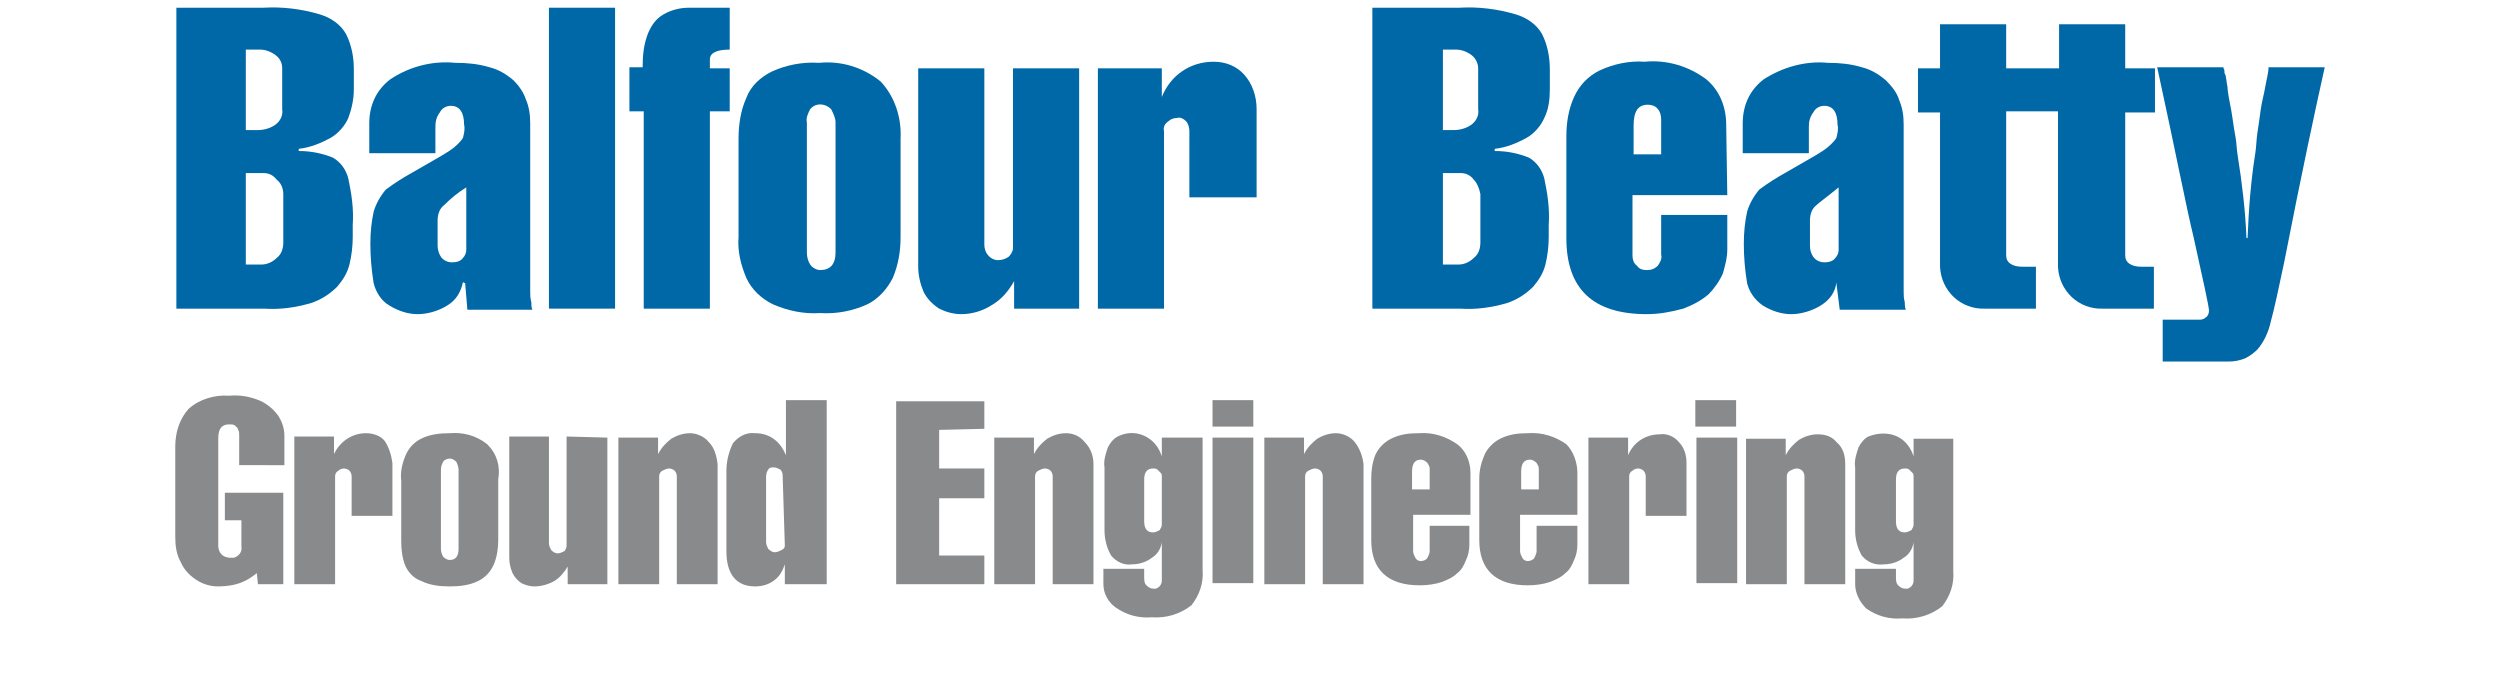 <?xml version="1.0" encoding="utf-8"?>
<!-- Generator: Adobe Illustrator 20.1.0, SVG Export Plug-In . SVG Version: 6.00 Build 0)  -->
<svg version="1.1" id="Layer_1" xmlns="http://www.w3.org/2000/svg" xmlns:xlink="http://www.w3.org/1999/xlink" x="0px" y="0px"
	 viewBox="0 0 226.8 61.4" style="enable-background:new 0 0 226.8 61.4;" xml:space="preserve">
<style type="text/css">
	.st0{fill:#888A8C;}
	.st1{fill:#0068A7;}
</style>
<g>
	<path class="st0" d="M173.6,47.6c0,0.2-0.1,0.3-0.2,0.5c-0.2,0.1-0.4,0.2-0.6,0.2c-0.5,0-0.8-0.3-0.8-1v-3.8c0-0.7,0.3-1,0.8-1
		c0.1,0,0.3,0,0.4,0.1c0.1,0.1,0.2,0.2,0.3,0.3s0.1,0.2,0.1,0.3V47.6z M173.6,39.7v1.2c0,0.2,0,0.3,0,0.5c-0.2-0.6-0.5-1.1-1-1.5
		c-0.9-0.7-2.1-0.7-3.1-0.3c-0.4,0.2-0.7,0.6-0.9,1c-0.2,0.6-0.4,1.2-0.3,1.8v5.7c0,0.8,0.2,1.6,0.6,2.3c0.5,0.6,1.2,0.9,2,0.8
		c0.6,0,1.3-0.2,1.8-0.6c0.5-0.3,0.8-0.8,0.9-1.4v3.5c0,0.4-0.4,0.8-0.8,0.7c-0.2,0-0.4-0.1-0.6-0.3c-0.2-0.2-0.2-0.5-0.2-0.8v-0.7
		h-3.7V53c0,0.8,0.4,1.6,1,2.2c1,0.7,2.1,1,3.3,0.9c1.3,0.1,2.6-0.3,3.6-1.1c0.7-0.9,1.1-2,1-3.2v-12h-3.6V39.7z M166.6,40.1
		c-0.4-0.5-1-0.7-1.7-0.7c-0.6,0-1.2,0.2-1.7,0.5c-0.5,0.4-0.9,0.8-1.2,1.4v-1.5h-3.6V53h3.7v-9.8c0-0.2,0.1-0.4,0.3-0.5
		s0.4-0.2,0.6-0.2c0.2,0,0.4,0.1,0.5,0.2c0.1,0.1,0.2,0.3,0.2,0.5V53h3.7V42.1C167.4,41.3,167.2,40.6,166.6,40.1 M153.9,52.9h3.7
		V39.7h-3.7V52.9z M157.5,36.3h-3.7v2.4h3.7V36.3z M152.3,40.1c-0.4-0.5-1.1-0.8-1.7-0.7c-1.3,0-2.4,0.7-2.9,1.9v-1.6h-3.6V53h3.7
		v-9.8c0-0.2,0.1-0.4,0.3-0.5c0.1-0.1,0.3-0.2,0.5-0.2s0.4,0.1,0.5,0.2c0.1,0.1,0.2,0.3,0.2,0.5v3.6h3.7V42
		C153,41.3,152.8,40.6,152.3,40.1 M138,42.8c0-0.8,0.3-1.1,0.8-1.1c0.2,0,0.4,0.1,0.6,0.3c0.1,0.2,0.2,0.3,0.2,0.5v1.9H138V42.8z
		 M142.1,40.3c-1-0.7-2.2-1.1-3.5-1c-0.9,0-1.7,0.1-2.5,0.5c-0.6,0.3-1.1,0.8-1.4,1.4c-0.3,0.7-0.5,1.4-0.5,2.2V49
		c0,2.7,1.5,4.1,4.4,4.1c0.7,0,1.4-0.1,2-0.3c0.5-0.2,1-0.4,1.4-0.8c0.4-0.3,0.6-0.7,0.8-1.2c0.2-0.4,0.3-0.9,0.3-1.4v-1.7h-3.7V50
		c0,0.2-0.1,0.4-0.2,0.6c-0.1,0.2-0.4,0.3-0.6,0.3s-0.4-0.1-0.5-0.3s-0.2-0.4-0.2-0.6v-3.3h5.2v-3.8
		C143.1,41.9,142.7,40.9,142.1,40.3 M128.1,42.8c0-0.8,0.3-1.1,0.8-1.1c0.2,0,0.4,0.1,0.6,0.3c0.1,0.2,0.2,0.3,0.2,0.5v1.9h-1.6
		V42.8z M132.2,40.3c-1-0.7-2.2-1.1-3.5-1c-0.9,0-1.7,0.1-2.5,0.5c-0.6,0.3-1.1,0.8-1.4,1.4c-0.3,0.7-0.4,1.5-0.4,2.2V49
		c0,2.7,1.5,4.1,4.4,4.1c0.7,0,1.4-0.1,2-0.3c0.5-0.2,1-0.4,1.4-0.8c0.4-0.3,0.6-0.7,0.8-1.2c0.2-0.4,0.3-0.9,0.3-1.4v-1.7h-3.6V50
		c0,0.2-0.1,0.4-0.2,0.6c-0.1,0.2-0.4,0.3-0.6,0.3s-0.4-0.1-0.5-0.3s-0.2-0.4-0.2-0.6v-3.3h5.2v-3.8C133.4,41.9,133,40.9,132.2,40.3
		 M122.9,40.1c-0.4-0.5-1.1-0.8-1.7-0.8s-1.2,0.2-1.7,0.5c-0.5,0.4-0.9,0.8-1.2,1.4v-1.5h-3.6V53h3.7v-9.8c0-0.2,0.1-0.4,0.3-0.5
		c0.2-0.1,0.4-0.2,0.6-0.2s0.4,0.1,0.5,0.2c0.1,0.1,0.2,0.3,0.2,0.5V53h3.7V42.1C123.6,41.3,123.3,40.6,122.9,40.1 M110,52.9h3.7
		V39.7H110V52.9z M113.7,36.3H110v2.4h3.7V36.3z M105.4,47.6c0,0.2-0.1,0.3-0.2,0.5c-0.2,0.1-0.4,0.2-0.6,0.2c-0.5,0-0.8-0.3-0.8-1
		v-3.8c0-0.7,0.3-1,0.8-1c0.1,0,0.3,0,0.4,0.1s0.2,0.2,0.3,0.3c0.1,0.1,0.1,0.2,0.1,0.3L105.4,47.6z M105.4,39.7v1.2
		c0,0.2,0,0.3,0,0.5c-0.2-0.6-0.5-1.1-1-1.5c-0.9-0.7-2-0.8-3-0.3c-0.4,0.2-0.7,0.6-0.9,1c-0.2,0.6-0.4,1.2-0.3,1.8v5.7
		c0,0.8,0.2,1.6,0.6,2.3c0.5,0.6,1.2,0.9,1.9,0.8c0.6,0,1.3-0.2,1.8-0.6c0.5-0.3,0.8-0.8,0.9-1.4v3.5c0,0.4-0.4,0.8-0.8,0.7
		c-0.2,0-0.4-0.1-0.6-0.3s-0.2-0.5-0.2-0.8v-0.7h-3.7V53c0,0.8,0.4,1.6,1.1,2.1c1,0.7,2.1,1,3.3,0.9c1.3,0.1,2.6-0.3,3.6-1.1
		c0.7-0.9,1.1-2,1-3.2v-12H105.4z M98.4,40.1c-0.4-0.5-1-0.8-1.7-0.8c-0.6,0-1.2,0.2-1.7,0.5c-0.5,0.4-0.9,0.8-1.2,1.4v-1.5h-3.6V53
		h3.7v-9.8c0-0.2,0.1-0.4,0.3-0.5c0.2-0.1,0.4-0.2,0.6-0.2s0.4,0.1,0.5,0.2c0.1,0.1,0.2,0.3,0.2,0.5V53h3.7V42.1
		C99.2,41.3,98.9,40.6,98.4,40.1 M89.3,38.9v-2.5h-8V53h8v-2.6h-4.1v-5.2h4.1v-2.7h-4.1V39L89.3,38.9z M71.2,49.5
		c0,0.2-0.1,0.3-0.3,0.4c-0.2,0.1-0.4,0.2-0.6,0.2s-0.4-0.1-0.6-0.3c-0.1-0.2-0.2-0.4-0.2-0.6v-6c0-0.2,0.1-0.5,0.2-0.6
		c0.1-0.2,0.3-0.2,0.5-0.2s0.4,0.1,0.6,0.2c0.1,0.1,0.2,0.3,0.2,0.5L71.2,49.5z M71.3,36.3v5c-0.2-0.5-0.5-1-1-1.4s-1.1-0.6-1.8-0.6
		c-0.8-0.1-1.5,0.3-2,0.9c-0.4,0.8-0.6,1.7-0.6,2.5V50c0,2.1,0.9,3.2,2.6,3.2c0.7,0,1.3-0.2,1.8-0.6c0.4-0.3,0.7-0.8,0.9-1.4V53H75
		V36.3H71.3z M64.3,40.1c-0.4-0.5-1.1-0.8-1.7-0.8c-0.6,0-1.2,0.2-1.7,0.5c-0.5,0.4-0.9,0.8-1.2,1.4v-1.5h-3.6V53h3.7v-9.8
		c0-0.2,0.1-0.4,0.3-0.5s0.4-0.2,0.6-0.2c0.2,0,0.4,0.1,0.5,0.2c0.1,0.1,0.2,0.3,0.2,0.5V53h3.7V42.1C65,41.3,64.8,40.6,64.3,40.1
		 M51.4,39.6v9.9c0,0.2-0.1,0.4-0.2,0.5c-0.2,0.1-0.4,0.2-0.6,0.2c-0.2,0-0.4-0.1-0.6-0.3c-0.1-0.2-0.2-0.4-0.2-0.6v-9.7h-3.6v11
		c0,0.5,0.1,0.9,0.3,1.4c0.2,0.4,0.5,0.7,0.8,0.9c0.4,0.2,0.8,0.3,1.2,0.3c0.6,0,1.3-0.2,1.8-0.5s0.9-0.8,1.2-1.3V53h3.6V39.7
		L51.4,39.6z M41.6,49.8c0,0.7-0.3,1-0.8,1c-0.2,0-0.4-0.1-0.6-0.3c-0.1-0.2-0.2-0.4-0.2-0.7v-7.2c0-0.3,0.1-0.5,0.2-0.7
		c0.1-0.2,0.4-0.3,0.6-0.3s0.4,0.1,0.6,0.3c0.1,0.2,0.2,0.5,0.2,0.7V49.8z M44.2,40.3c-1-0.8-2.2-1.1-3.4-1c-0.9,0-1.8,0.1-2.6,0.5
		c-0.6,0.3-1.1,0.8-1.4,1.5s-0.5,1.5-0.4,2.3v5.5c0,0.8,0.1,1.6,0.4,2.3c0.3,0.6,0.8,1.1,1.4,1.3c0.8,0.4,1.7,0.5,2.6,0.5
		c0.9,0,1.8-0.1,2.6-0.5c0.6-0.3,1.1-0.8,1.4-1.5s0.4-1.5,0.4-2.2v-5.5C45.4,42.3,45.1,41.2,44.2,40.3 M34.9,40
		c-0.4-0.5-1.1-0.7-1.7-0.7c-1.3,0-2.4,0.8-2.9,1.9v-1.6h-3.6V53h3.7v-9.8c0-0.2,0.1-0.4,0.3-0.5c0.1-0.1,0.3-0.2,0.5-0.2
		s0.4,0.1,0.5,0.2c0.1,0.1,0.2,0.3,0.2,0.5v3.6h3.7V42C35.5,41.3,35.3,40.6,34.9,40 M25.8,42.2v-2.7c0-0.6-0.2-1.2-0.5-1.7
		c-0.4-0.6-1-1.1-1.6-1.4c-0.9-0.4-1.9-0.6-2.9-0.5c-1.3-0.1-2.7,0.3-3.7,1.2c-0.8,0.9-1.2,2.1-1.2,3.4v8.2c0,0.8,0.1,1.6,0.5,2.3
		c0.3,0.7,0.8,1.2,1.4,1.6c0.6,0.4,1.3,0.6,2,0.6s1.5-0.1,2.2-0.4c0.5-0.2,0.9-0.5,1.3-0.8l0.1,1h2.3v-8.3h-5.3v2.5h1.5v2.4
		c0.1,0.5-0.3,0.9-0.7,1c-0.1,0-0.2,0-0.3,0c-0.3,0-0.6-0.1-0.8-0.3c-0.2-0.2-0.3-0.5-0.3-0.8v-9.7c0-0.9,0.3-1.3,1-1.3
		c0.2,0,0.4,0,0.5,0.1s0.3,0.2,0.3,0.4c0.1,0.1,0.1,0.3,0.1,0.5v2.7H25.8z"/>
	<path class="st1" d="M31.6,10.7c-0.3,0.7-0.9,1.4-1.6,1.8c-0.9,0.5-1.9,0.9-2.9,1v0.2c1.1,0,2.1,0.2,3.1,0.6
		c0.7,0.4,1.2,1.1,1.4,1.9c0.3,1.4,0.5,2.8,0.4,4.2v1.1c0,0.8-0.1,1.7-0.3,2.5c-0.2,0.8-0.6,1.4-1.1,2c-0.7,0.7-1.5,1.2-2.4,1.5
		c-1.4,0.4-2.8,0.6-4.2,0.5h-8V0.7h7.9c1.7-0.1,3.4,0.1,5.1,0.6c1,0.3,1.9,0.9,2.4,1.8c0.5,1,0.7,2.1,0.7,3.2v1.8
		C32.1,9,31.9,9.9,31.6,10.7z M25,5c-0.4-0.3-0.9-0.5-1.4-0.5h-1.3v7.3h1.1c0.6,0,1.2-0.2,1.6-0.5s0.7-0.8,0.6-1.4V6.2
		C25.6,5.7,25.4,5.3,25,5z M25.1,16.3c-0.3-0.4-0.7-0.6-1.2-0.6h-1.6V24h1.4c0.5,0,1-0.2,1.4-0.6c0.4-0.3,0.6-0.8,0.6-1.4v-4.4
		C25.7,17.1,25.5,16.6,25.1,16.3L25.1,16.3z"/>
	<path class="st1" d="M42,25.6c-0.2,0.9-0.6,1.6-1.4,2.1s-1.8,0.8-2.7,0.8s-1.8-0.3-2.6-0.8c-0.7-0.4-1.2-1.2-1.4-2
		c-0.2-1.2-0.3-2.4-0.3-3.6c0-1,0.1-2,0.3-2.9c0.2-0.7,0.6-1.4,1.1-2c0.8-0.6,1.6-1.1,2.5-1.6c1.2-0.7,2.1-1.2,2.6-1.5s1-0.6,1.4-1
		c0.2-0.2,0.4-0.4,0.5-0.6c0.1-0.4,0.2-0.8,0.1-1.2c0-1.1-0.4-1.7-1.2-1.7c-0.4,0-0.8,0.2-1,0.6c-0.3,0.4-0.4,0.8-0.4,1.3v2.4h-6
		v-2.7c0-1.6,0.6-3,1.9-4c1.8-1.2,3.9-1.7,5.9-1.5c1.1,0,2.1,0.1,3.1,0.4c0.8,0.2,1.5,0.6,2.2,1.2c0.5,0.5,0.9,1.1,1.1,1.7
		c0.3,0.7,0.4,1.4,0.4,2.2v15.2c0,0.3,0,0.7,0.1,1c0,0.2,0,0.5,0.1,0.7h-5.9l-0.2-2.4L42,25.6z M40.3,18.6c-0.4,0.3-0.6,0.8-0.6,1.4
		v2.3c0,0.3,0.1,0.7,0.3,1s0.6,0.5,1,0.5s0.8-0.1,1-0.4c0.2-0.2,0.3-0.5,0.3-0.7V17C41.5,17.5,40.9,18,40.3,18.6L40.3,18.6z"/>
	<path class="st1" d="M55.8,28h-6V0.7h6V28z"/>
	<path class="st1" d="M66.2,10.1h-1.8V28h-6V10.1h-1.3v-4h1.2C58.3,5,58.4,4,58.8,3c0.3-0.7,0.7-1.3,1.4-1.7s1.5-0.6,2.3-0.6h3.7
		v3.8c-1.2,0-1.8,0.3-1.8,0.9v0.8h1.8V10.1z"/>
	<path class="st1" d="M81.7,21.5c0,1.3-0.2,2.5-0.7,3.7c-0.5,1-1.3,1.9-2.3,2.4c-1.3,0.6-2.8,0.9-4.3,0.8c-1.5,0.1-2.9-0.2-4.3-0.8
		c-1-0.5-1.9-1.3-2.4-2.4c-0.5-1.2-0.8-2.4-0.7-3.7v-8.9c0-1.3,0.2-2.6,0.7-3.7C68.1,7.8,69,7,70,6.5c1.3-0.6,2.8-0.9,4.3-0.8
		c2-0.2,4,0.4,5.6,1.7c1.3,1.4,1.9,3.3,1.8,5.2C81.7,12.6,81.7,21.5,81.7,21.5z M75.4,9.9c-0.5-0.5-1.3-0.6-1.8-0.1l0,0l-0.1,0.1
		c-0.2,0.4-0.4,0.8-0.3,1.2v11.8c0,0.4,0.1,0.8,0.3,1.1c0.2,0.3,0.6,0.5,0.9,0.5c0.9,0,1.4-0.5,1.4-1.6V11.1
		C75.8,10.7,75.6,10.3,75.4,9.9L75.4,9.9z"/>
	<path class="st1" d="M97.9,28H92v-2.5c-0.5,0.9-1.1,1.6-1.9,2.1c-0.9,0.6-1.9,0.9-2.9,0.9c-0.7,0-1.4-0.2-2-0.5
		c-0.6-0.4-1.1-0.9-1.4-1.5c-0.3-0.7-0.5-1.5-0.5-2.3v-18h6v16c0,0.3,0.1,0.7,0.3,0.9c0.2,0.3,0.6,0.5,0.9,0.5c0.4,0,0.7-0.1,1-0.3
		c0.2-0.2,0.4-0.5,0.4-0.8V6.2h6V28z"/>
	<path class="st1" d="M114,17.9h-6.1v-6c0-0.3-0.1-0.7-0.3-0.9c-0.2-0.2-0.5-0.4-0.8-0.3c-0.3,0-0.6,0.1-0.8,0.3
		c-0.3,0.2-0.5,0.5-0.4,0.9V28h-6V6.2h5.8v2.6c0.8-2,2.6-3.2,4.7-3.2c1.1,0,2.1,0.4,2.8,1.2c0.7,0.8,1.1,1.9,1.1,3.1L114,17.9z"/>
	<path class="st1" d="M140.1,10.7c-0.3,0.7-0.9,1.4-1.6,1.8c-0.9,0.5-1.9,0.9-2.9,1v0.2c1.1,0,2.1,0.2,3.1,0.6
		c0.7,0.4,1.2,1.1,1.4,1.9c0.3,1.4,0.5,2.8,0.4,4.2v1.1c0,0.8-0.1,1.7-0.3,2.5s-0.6,1.4-1.1,2c-0.7,0.7-1.5,1.2-2.4,1.5
		c-1.4,0.4-2.8,0.6-4.2,0.5h-8V0.7h7.9c1.7-0.1,3.4,0.1,5.1,0.6c1,0.3,1.9,0.9,2.4,1.8c0.5,1,0.7,2.1,0.7,3.2v1.8
		C140.6,9,140.5,9.9,140.1,10.7z M133.5,5c-0.4-0.3-0.9-0.5-1.4-0.5h-1.2v7.3h1c0.6,0,1.2-0.2,1.6-0.5c0.4-0.3,0.7-0.8,0.6-1.4V6.2
		C134.1,5.8,133.9,5.3,133.5,5z M133.7,16.3c-0.3-0.4-0.7-0.6-1.2-0.6h-1.6V24h1.4c0.5,0,1-0.2,1.4-0.6c0.4-0.3,0.6-0.8,0.6-1.4
		v-4.4C134.2,17.1,134,16.6,133.7,16.3L133.7,16.3z"/>
	<path class="st1" d="M156.7,17.7h-8.6v5.5c0,0.3,0.1,0.7,0.4,0.9c0.2,0.3,0.5,0.4,0.9,0.4s0.7-0.1,1-0.4c0.2-0.3,0.4-0.6,0.3-1
		v-3.6h6v3.1c0,0.8-0.2,1.5-0.4,2.2c-0.3,0.7-0.8,1.4-1.3,1.9c-0.7,0.6-1.5,1-2.3,1.3c-1.1,0.3-2.2,0.5-3.3,0.5
		c-4.9,0-7.3-2.3-7.3-6.9v-9.2c0-1.3,0.2-2.5,0.7-3.6s1.3-1.9,2.3-2.4c1.3-0.6,2.7-0.9,4.1-0.8c2-0.2,4,0.4,5.6,1.6
		c1.2,1,1.8,2.5,1.8,4.1L156.7,17.7z M150.7,14v-3.2c0-0.3-0.1-0.7-0.3-0.9c-0.2-0.3-0.6-0.4-0.9-0.4c-0.9,0-1.3,0.6-1.3,1.9V14
		H150.7z"/>
	<path class="st1" d="M166.6,25.6c-0.1,0.9-0.6,1.6-1.4,2.1c-0.8,0.5-1.8,0.8-2.7,0.8s-1.8-0.3-2.6-0.8c-0.7-0.5-1.2-1.2-1.4-2
		c-0.2-1.2-0.3-2.4-0.3-3.6c0-1,0.1-2,0.3-2.9c0.2-0.7,0.6-1.4,1.1-2c0.8-0.6,1.6-1.1,2.5-1.6c1.2-0.7,2.1-1.2,2.6-1.5s1-0.6,1.4-1
		c0.2-0.2,0.4-0.4,0.5-0.6c0.1-0.4,0.2-0.8,0.1-1.2c0-1.1-0.4-1.7-1.2-1.7c-0.4,0-0.8,0.2-1,0.6c-0.3,0.4-0.4,0.8-0.4,1.3v2.4h-6
		v-2.7c0-1.6,0.6-3,1.9-4c1.7-1.1,3.8-1.7,5.8-1.5c1.1,0,2.1,0.1,3.1,0.4c0.8,0.2,1.5,0.6,2.2,1.2c0.5,0.5,1,1.1,1.2,1.8
		c0.3,0.7,0.4,1.4,0.4,2.2v15.1c0,0.3,0,0.7,0.1,1c0,0.2,0,0.5,0.1,0.7h-6l-0.3-2.4L166.6,25.6z M164.8,18.6
		c-0.4,0.3-0.6,0.8-0.6,1.4v2.3c0,0.4,0.1,0.7,0.3,1s0.6,0.5,1,0.5s0.8-0.1,1-0.4c0.2-0.2,0.3-0.5,0.3-0.7V17
		C165.7,17.9,165,18.4,164.8,18.6L164.8,18.6z"/>
	<path class="st1" d="M190.8,28c-2.2,0.1-4-1.6-4.1-3.8c0-0.1,0-0.2,0-0.4V10.1H182v13.1c0,0.6,0.5,1,1.5,1h1.2V28h-4.6
		c-2.2,0.1-4-1.6-4.1-3.8c0-0.1,0-0.2,0-0.4V10.2h-2v-4h2v-4h6v4h4.8v-4h6v4h2.7v4h-2.7v13c0,0.6,0.5,1,1.5,1h1.1V28H190.8z"/>
	<path class="st1" d="M201.8,6.4c0,0.2,0,0.3,0.1,0.4l0.1,0.6c0,0.2,0.1,0.4,0.1,0.8c0.1,0.8,0.3,1.6,0.4,2.3s0.2,1.4,0.3,1.9
		s0.1,1.1,0.2,1.7c0.4,2.5,0.7,5,0.8,7.5h0.1c0.1-2.6,0.3-5.2,0.7-7.7c0.1-0.6,0.1-1.3,0.2-1.9s0.2-1.4,0.3-2.1s0.3-1.4,0.4-2
		s0.3-1.3,0.3-1.8h5.1c-0.8,3.6-2.1,9.6-3.7,17.8c-0.5,2.4-0.9,4.2-1.2,5.3c-0.2,0.9-0.6,1.8-1.2,2.5c-0.3,0.3-0.7,0.6-1.1,0.8
		c-0.5,0.2-1,0.3-1.5,0.3h-6V29h3.4c0.2,0,0.4-0.1,0.5-0.2c0.2-0.1,0.3-0.4,0.3-0.6c0-0.4-0.5-2.6-1.4-6.7
		c-0.6-2.4-1.6-7.6-3.3-15.4h6C201.7,6.2,201.8,6.3,201.8,6.4z"/>
</g>
</svg>
